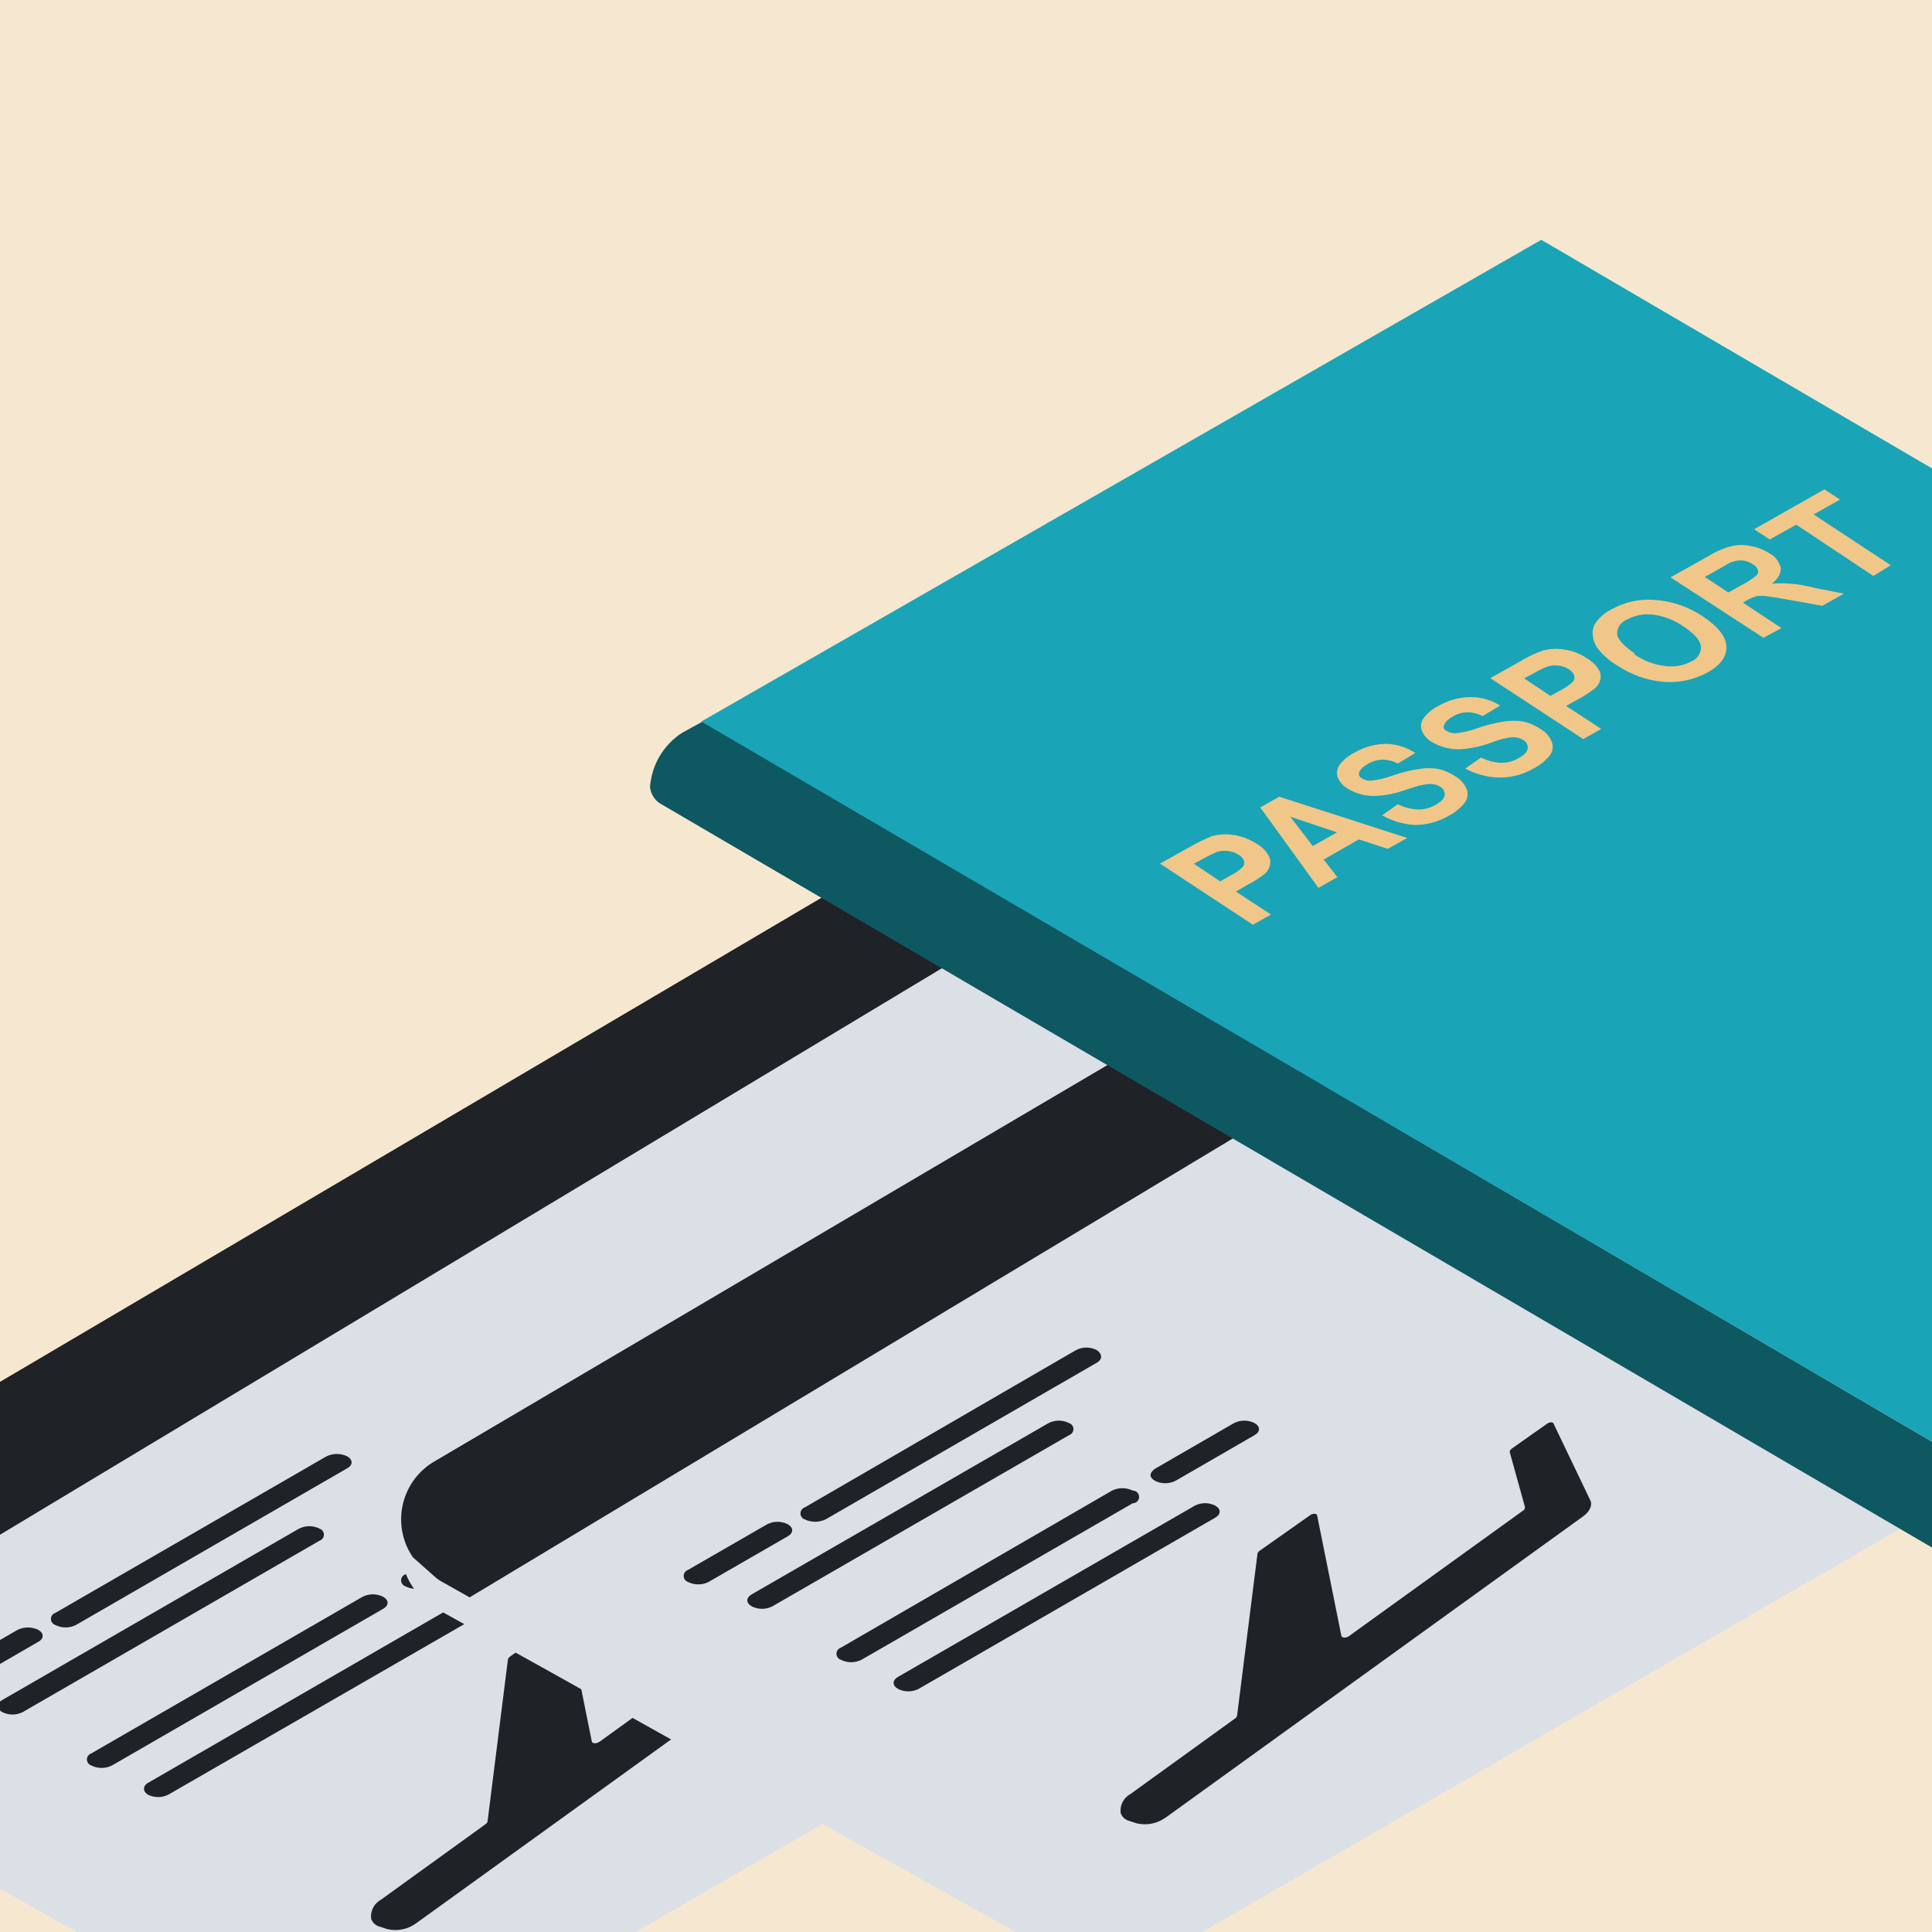 <svg width="320" height="320" viewBox="0 0 320 320" fill="none" xmlns="http://www.w3.org/2000/svg">
<g clip-path="url(#clip0_374_2640)">
<rect width="320" height="320" fill="#F6E8D0"/>
<g filter="url(#filter0_d_374_2640)">
<path d="M366.167 164.334L65.191 338.282C63.512 339.225 61.618 339.721 59.693 339.721C57.767 339.721 55.874 339.225 54.195 338.282L-33.913 289.007L-52.093 278.884C-53.569 278.058 -54.825 276.891 -55.759 275.481C-56.642 274.203 -57.246 272.753 -57.532 271.227C-57.819 269.7 -57.781 268.13 -57.422 266.619C-57.063 265.107 -56.39 263.688 -55.447 262.454C-54.504 261.22 -53.312 260.197 -51.948 259.453L245.858 83.993C247.528 83.055 249.411 82.562 251.326 82.562C253.242 82.562 255.125 83.055 256.795 83.993L276.779 95.075L289.258 101.998L366.283 145.078C367.962 146.069 369.351 147.482 370.312 149.178C371.273 150.873 371.773 152.791 371.761 154.74C371.75 156.689 371.227 158.6 370.245 160.284C369.263 161.968 367.857 163.364 366.167 164.334Z" fill="#DBE0E6"/>
</g>
<path d="M270.234 91.672L-46.363 282.084L-50.639 279.611C-51.157 279.322 -51.645 278.981 -52.094 278.593L-55.642 275.452C-56.525 274.174 -57.13 272.724 -57.416 271.197C-57.703 269.671 -57.665 268.101 -57.306 266.589C-56.947 265.078 -56.274 263.659 -55.331 262.425C-54.388 261.191 -53.196 260.168 -51.832 259.424L245.858 83.993C247.528 83.055 249.411 82.562 251.326 82.562C253.242 82.562 255.125 83.055 256.795 83.993L270.234 91.672Z" fill="#1F2227"/>
<path d="M57.511 243.193L12.599 269.139C12.063 269.413 11.47 269.555 10.868 269.555C10.267 269.555 9.674 269.413 9.138 269.139C8.932 269.068 8.754 268.934 8.628 268.757C8.502 268.58 8.435 268.368 8.435 268.15C8.435 267.933 8.502 267.721 8.628 267.544C8.754 267.366 8.932 267.233 9.138 267.161L54.079 241.215C54.614 240.957 55.201 240.823 55.795 240.823C56.389 240.823 56.976 240.957 57.511 241.215C58.471 241.767 58.471 242.669 57.511 243.193Z" fill="#1F2227"/>
<path d="M63.474 266.464L18.562 292.41C18.026 292.684 17.433 292.826 16.831 292.826C16.23 292.826 15.636 292.684 15.101 292.41C14.895 292.339 14.717 292.205 14.591 292.028C14.465 291.851 14.398 291.639 14.398 291.421C14.398 291.204 14.465 290.992 14.591 290.815C14.717 290.637 14.895 290.504 15.101 290.432L60.042 264.486C60.573 264.213 61.161 264.07 61.758 264.07C62.355 264.07 62.943 264.213 63.474 264.486C64.434 265.038 64.434 265.911 63.474 266.464Z" fill="#1F2227"/>
<path d="M-10.178 277.517L2.912 269.954C3.447 269.696 4.034 269.563 4.628 269.563C5.222 269.563 5.809 269.696 6.344 269.954C7.304 270.507 7.304 271.409 6.344 271.932L-6.774 279.524C-7.304 279.784 -7.886 279.919 -8.476 279.919C-9.066 279.919 -9.648 279.784 -10.178 279.524C-10.394 279.46 -10.583 279.327 -10.718 279.147C-10.853 278.966 -10.926 278.746 -10.926 278.521C-10.926 278.295 -10.853 278.076 -10.718 277.895C-10.583 277.714 -10.394 277.582 -10.178 277.517Z" fill="#1F2227"/>
<path d="M67.139 260.762L80.258 253.199C80.789 252.926 81.378 252.784 81.975 252.784C82.572 252.784 83.16 252.926 83.691 253.199C83.896 253.27 84.074 253.404 84.2 253.581C84.326 253.759 84.394 253.971 84.394 254.188C84.394 254.405 84.326 254.617 84.2 254.795C84.074 254.972 83.896 255.106 83.691 255.177L70.572 262.74C70.041 263.013 69.453 263.155 68.856 263.155C68.259 263.155 67.67 263.013 67.139 262.74C66.934 262.669 66.756 262.535 66.63 262.358C66.504 262.18 66.436 261.968 66.436 261.751C66.436 261.534 66.504 261.322 66.63 261.144C66.756 260.967 66.934 260.833 67.139 260.762Z" fill="#1F2227"/>
<path d="M24.584 295.261L73.743 266.87C74.274 266.597 74.862 266.455 75.459 266.455C76.056 266.455 76.645 266.597 77.175 266.87C77.381 266.942 77.559 267.076 77.685 267.253C77.811 267.43 77.879 267.642 77.879 267.859C77.879 268.077 77.811 268.289 77.685 268.466C77.559 268.643 77.381 268.777 77.175 268.848L27.9 297.239C27.369 297.512 26.781 297.654 26.184 297.654C25.587 297.654 24.998 297.512 24.468 297.239C23.624 296.686 23.624 295.784 24.584 295.261Z" fill="#1F2227"/>
<path d="M0.353 281.589L49.512 253.199C50.043 252.926 50.631 252.784 51.228 252.784C51.825 252.784 52.413 252.926 52.944 253.199C53.15 253.27 53.328 253.404 53.454 253.581C53.58 253.759 53.647 253.971 53.647 254.188C53.647 254.405 53.58 254.617 53.454 254.795C53.328 254.972 53.15 255.106 52.944 255.177L3.785 283.567C3.254 283.84 2.666 283.983 2.069 283.983C1.472 283.983 0.884 283.84 0.353 283.567C-0.607 283.015 -0.607 282.113 0.353 281.589Z" fill="#1F2227"/>
<path d="M132.065 253.315L126.247 257.446C126.138 257.511 126.051 257.606 125.994 257.719C125.938 257.833 125.914 257.96 125.927 258.086L128.428 267.074C128.442 267.204 128.416 267.334 128.354 267.449C128.292 267.563 128.196 267.656 128.079 267.714L99.311 288.483C98.817 288.832 98.118 288.803 98.031 288.483L94.017 268.558C94.017 268.15 93.232 268.092 92.737 268.558L84.476 274.375C84.308 274.497 84.185 274.671 84.127 274.87L80.753 301.689C80.73 301.787 80.687 301.878 80.627 301.958C80.567 302.038 80.491 302.105 80.404 302.155L63.125 314.633C62.562 314.934 62.102 315.397 61.806 315.963C61.511 316.528 61.392 317.17 61.467 317.804C61.578 318.123 61.766 318.41 62.014 318.639C62.263 318.867 62.565 319.03 62.893 319.113L64.143 319.52C64.978 319.719 65.846 319.731 66.686 319.555C67.526 319.379 68.317 319.02 69.001 318.502L138.057 268.703C139.162 267.889 139.657 266.812 139.249 265.998L133.199 253.403C133.17 252.995 132.617 252.995 132.065 253.315Z" fill="#1F2227"/>
<g filter="url(#filter1_d_374_2640)">
<path d="M490.403 146.823L189.339 320.771C187.665 321.728 185.77 322.231 183.842 322.231C181.913 322.231 180.018 321.728 178.344 320.771L90.236 271.525L72.055 261.431C70.572 260.603 69.314 259.424 68.39 257.999C67.512 256.719 66.911 255.27 66.627 253.744C66.343 252.218 66.382 250.649 66.741 249.139C67.1 247.63 67.771 246.212 68.712 244.977C69.652 243.742 70.841 242.718 72.201 241.971L369.978 66.539C371.656 65.61 373.543 65.122 375.461 65.122C377.379 65.122 379.266 65.61 380.944 66.539L400.928 77.651L413.407 84.574L490.403 127.625C492.081 128.603 493.474 130.004 494.441 131.689C495.409 133.373 495.918 135.281 495.918 137.224C495.918 139.166 495.409 141.075 494.441 142.759C493.474 144.443 492.081 145.845 490.403 146.823Z" fill="#DBE0E6"/>
</g>
<path d="M394.412 74.19L77.786 264.572L73.394 262.1C72.863 261.831 72.373 261.489 71.939 261.082L68.39 257.94C67.512 256.661 66.911 255.211 66.627 253.686C66.343 252.16 66.382 250.591 66.741 249.081C67.1 247.571 67.771 246.153 68.712 244.919C69.652 243.684 70.841 242.66 72.201 241.913L369.978 66.539C371.656 65.61 373.543 65.122 375.461 65.122C377.379 65.122 379.266 65.61 380.944 66.539L394.412 74.19Z" fill="#1F2227"/>
<path d="M181.66 225.711L136.748 251.657C136.207 251.916 135.616 252.05 135.017 252.05C134.418 252.05 133.826 251.916 133.286 251.657C133.081 251.586 132.903 251.452 132.777 251.275C132.651 251.098 132.583 250.886 132.583 250.668C132.583 250.451 132.651 250.239 132.777 250.062C132.903 249.885 133.081 249.751 133.286 249.68L178.227 223.616C178.758 223.343 179.347 223.201 179.944 223.201C180.541 223.201 181.129 223.343 181.66 223.616C182.62 224.285 182.62 225.158 181.66 225.711Z" fill="#1F2227"/>
<path d="M187.623 248.981L142.71 274.899C142.174 275.172 141.581 275.315 140.98 275.315C140.378 275.315 139.785 275.172 139.249 274.899C139.044 274.827 138.866 274.694 138.74 274.517C138.614 274.339 138.546 274.127 138.546 273.91C138.546 273.692 138.614 273.48 138.74 273.303C138.866 273.126 139.044 272.992 139.249 272.921L184.19 246.887C184.726 246.629 185.312 246.495 185.907 246.495C186.501 246.495 187.087 246.629 187.623 246.887C187.9 246.887 188.167 246.997 188.363 247.194C188.56 247.39 188.67 247.656 188.67 247.934C188.67 248.212 188.56 248.478 188.363 248.674C188.167 248.871 187.9 248.981 187.623 248.981Z" fill="#1F2227"/>
<path d="M113.942 260.035L127.061 252.472C127.592 252.199 128.18 252.056 128.777 252.056C129.374 252.056 129.963 252.199 130.494 252.472C131.453 253.025 131.453 253.897 130.494 254.45L117.375 262.013C116.844 262.286 116.255 262.428 115.658 262.428C115.062 262.428 114.473 262.286 113.942 262.013C113.737 261.941 113.559 261.808 113.433 261.631C113.307 261.453 113.239 261.241 113.239 261.024C113.239 260.806 113.307 260.594 113.433 260.417C113.559 260.24 113.737 260.106 113.942 260.035Z" fill="#1F2227"/>
<path d="M191.288 243.28L204.378 235.717C204.909 235.444 205.497 235.302 206.094 235.302C206.691 235.302 207.28 235.444 207.81 235.717C208.77 236.27 208.77 237.142 207.81 237.695L194.721 245.258C194.19 245.531 193.601 245.673 193.005 245.673C192.408 245.673 191.819 245.531 191.288 245.258C190.328 244.705 190.328 243.978 191.288 243.28Z" fill="#1F2227"/>
<path d="M148.732 277.75L197.891 249.389C198.417 249.116 199 248.974 199.593 248.974C200.185 248.974 200.768 249.116 201.294 249.389C202.254 249.941 202.254 250.814 201.294 251.367L152.164 279.728C151.633 280.001 151.045 280.143 150.448 280.143C149.851 280.143 149.263 280.001 148.732 279.728C147.772 279.175 147.772 278.303 148.732 277.75Z" fill="#1F2227"/>
<path d="M124.501 264.078L173.66 235.717C174.191 235.444 174.78 235.302 175.377 235.302C175.974 235.302 176.562 235.444 177.093 235.717C177.298 235.788 177.476 235.922 177.602 236.099C177.728 236.277 177.796 236.489 177.796 236.706C177.796 236.923 177.728 237.135 177.602 237.313C177.476 237.49 177.298 237.624 177.093 237.695L127.934 266.056C127.403 266.329 126.814 266.472 126.217 266.472C125.62 266.472 125.032 266.329 124.501 266.056C123.541 265.503 123.541 264.631 124.501 264.078Z" fill="#1F2227"/>
<path d="M256.213 235.833L250.396 239.935C250.134 240.138 250.017 240.371 250.076 240.575L252.577 249.592C252.577 249.796 252.577 250.028 252.228 250.232L223.46 270.972C222.965 271.35 222.267 271.292 222.18 270.972L218.166 251.046C218.166 250.639 217.38 250.61 216.886 251.046L208.625 256.864C208.537 256.919 208.461 256.991 208.401 257.076C208.341 257.161 208.298 257.257 208.276 257.359L204.901 284.149C204.879 284.25 204.836 284.346 204.776 284.431C204.717 284.516 204.64 284.588 204.552 284.643L187.274 297.122C186.708 297.419 186.246 297.882 185.949 298.449C185.653 299.015 185.537 299.659 185.616 300.293C185.726 300.612 185.914 300.899 186.163 301.128C186.412 301.356 186.714 301.519 187.041 301.602L188.292 302.009C189.127 302.198 189.994 302.205 190.832 302.03C191.67 301.854 192.461 301.5 193.15 300.991L262.205 251.163C263.311 250.377 263.805 249.301 263.398 248.487L257.348 235.862C257.319 235.513 256.679 235.484 256.213 235.833Z" fill="#1F2227"/>
<path d="M112.983 121.371C111.433 122.368 110.143 123.718 109.217 125.311C108.292 126.904 107.758 128.694 107.66 130.534V129.545C107.586 130.207 107.69 130.876 107.961 131.484C108.232 132.093 108.66 132.618 109.201 133.006L327.538 260.733C326.999 260.349 326.573 259.829 326.302 259.226C326.031 258.622 325.925 257.958 325.996 257.3V258.289C326.108 256.465 326.649 254.692 327.573 253.116C328.498 251.539 329.782 250.202 331.319 249.214L334.606 247.352L116.386 119.509L112.983 121.371Z" fill="#0E5862"/>
<path d="M116.153 119.51L255.283 39.721L472.572 166.836L333.414 246.626L116.153 119.51Z" fill="#1AA4B7"/>
<path d="M207.52 153.164L192.132 143.042L196.931 140.366C198.142 139.649 199.407 139.026 200.713 138.504C201.897 138.181 203.136 138.112 204.349 138.3C205.72 138.517 207.029 139.022 208.189 139.784C208.969 140.231 209.62 140.872 210.079 141.645C210.386 142.151 210.48 142.758 210.341 143.332C210.215 143.86 209.93 144.337 209.527 144.7C208.622 145.417 207.648 146.04 206.618 146.561L204.698 147.667L210.516 151.477L207.52 153.164ZM197.746 143.071L202.109 145.98L203.738 145.049C204.531 144.689 205.251 144.186 205.862 143.565C205.974 143.424 206.048 143.256 206.079 143.078C206.109 142.901 206.095 142.718 206.036 142.547C205.865 142.136 205.557 141.796 205.163 141.587C204.611 141.212 203.968 140.991 203.302 140.947C202.674 140.864 202.035 140.934 201.44 141.151C201.013 141.325 200.257 141.704 199.171 142.285L197.746 143.071Z" fill="#F0C789"/>
<path d="M233.088 138.795L229.859 140.598L225.06 139.028L219.242 142.373L221.511 145.282L218.369 147.056L208.741 133.734L211.883 131.959L233.088 138.795ZM221.453 137.864L213.715 135.275L217.439 140.133L221.453 137.864Z" fill="#F0C789"/>
<path d="M228.928 135.043L231.517 133.21C232.552 133.722 233.68 134.019 234.833 134.083C235.854 134.1 236.859 133.838 237.742 133.326C238.702 132.803 239.197 132.25 239.284 131.697C239.307 131.416 239.247 131.135 239.113 130.887C238.979 130.639 238.775 130.435 238.528 130.301C238.148 130.066 237.721 129.917 237.277 129.865C236.689 129.818 236.098 129.877 235.532 130.039C235.066 130.039 234.048 130.447 232.477 130.941C230.903 131.486 229.255 131.79 227.59 131.843C226.016 131.844 224.473 131.401 223.14 130.563C222.436 130.146 221.886 129.514 221.569 128.759C221.451 128.417 221.416 128.051 221.467 127.692C221.517 127.333 221.652 126.991 221.86 126.694C222.5 125.867 223.314 125.192 224.245 124.716C225.898 123.728 227.788 123.205 229.714 123.204C231.392 123.276 233.019 123.799 234.426 124.716L231.517 126.461C230.736 126.052 229.869 125.833 228.987 125.822C228.136 125.846 227.305 126.086 226.572 126.52C225.7 127.014 225.205 127.538 225.089 128.032C225.065 128.216 225.1 128.402 225.189 128.564C225.278 128.726 225.416 128.855 225.583 128.934C225.992 129.192 226.467 129.324 226.95 129.312C228.243 129.186 229.515 128.893 230.732 128.439C232.139 127.942 233.59 127.581 235.066 127.363C236.116 127.189 237.187 127.189 238.237 127.363C239.277 127.608 240.262 128.042 241.146 128.643C241.939 129.116 242.56 129.829 242.92 130.679C243.066 131.047 243.115 131.445 243.064 131.837C243.014 132.229 242.864 132.601 242.629 132.919C241.919 133.833 241.015 134.578 239.982 135.101C238.273 136.111 236.324 136.643 234.339 136.642C232.437 136.528 230.587 135.981 228.928 135.043Z" fill="#F0C789"/>
<path d="M242.688 127.305L245.306 125.473C246.331 125.981 247.449 126.278 248.593 126.345C249.613 126.362 250.619 126.101 251.501 125.589C252.461 125.065 252.985 124.513 253.043 123.96C253.07 123.679 253.012 123.395 252.877 123.147C252.743 122.898 252.537 122.695 252.287 122.564C251.918 122.328 251.5 122.179 251.065 122.128C250.478 122.081 249.886 122.14 249.32 122.302C248.854 122.302 247.807 122.709 246.411 123.204C244.835 123.744 243.189 124.048 241.524 124.106C239.942 124.093 238.394 123.65 237.044 122.826C236.349 122.407 235.808 121.774 235.503 121.022C235.372 120.681 235.331 120.313 235.381 119.952C235.432 119.591 235.574 119.248 235.794 118.957C236.415 118.124 237.221 117.446 238.15 116.979C239.804 115.993 241.693 115.471 243.618 115.466C245.337 115.464 247.021 115.948 248.476 116.863L245.567 118.608C244.788 118.192 243.92 117.973 243.037 117.968C242.195 117.994 241.374 118.234 240.651 118.666C239.779 119.161 239.284 119.684 239.168 120.179C239.052 120.673 239.168 120.819 239.633 121.08C240.054 121.335 240.538 121.466 241.03 121.458C242.313 121.332 243.574 121.039 244.782 120.586C246.189 120.091 247.641 119.731 249.116 119.51C250.176 119.335 251.256 119.335 252.316 119.51C253.356 119.755 254.342 120.188 255.225 120.789C256.025 121.254 256.649 121.97 256.999 122.826C257.152 123.19 257.208 123.588 257.162 123.98C257.116 124.372 256.97 124.746 256.737 125.065C256.022 125.986 255.107 126.732 254.061 127.247C252.352 128.257 250.403 128.79 248.418 128.789C246.417 128.756 244.453 128.248 242.688 127.305Z" fill="#F0C789"/>
<path d="M262.234 122.418L246.847 112.324L251.646 109.619C252.843 108.884 254.11 108.27 255.428 107.786C256.6 107.45 257.832 107.381 259.035 107.583C260.423 107.767 261.748 108.275 262.903 109.066C263.674 109.513 264.324 110.142 264.794 110.899C265.102 111.415 265.196 112.031 265.056 112.615C264.912 113.127 264.63 113.59 264.241 113.953C263.33 114.668 262.356 115.301 261.333 115.844L259.384 116.92L265.201 120.731L262.234 122.418ZM252.432 112.353L256.795 115.262L258.424 114.36C259.209 113.987 259.926 113.485 260.547 112.877C260.657 112.734 260.73 112.567 260.761 112.389C260.791 112.212 260.778 112.03 260.722 111.859C260.556 111.446 260.26 111.098 259.878 110.87C259.322 110.503 258.681 110.283 258.017 110.23C257.377 110.17 256.732 110.249 256.126 110.463C255.35 110.781 254.601 111.16 253.886 111.597L252.432 112.353Z" fill="#F0C789"/>
<path d="M267.791 110.172C266.521 109.429 265.414 108.44 264.533 107.263C264.107 106.621 263.856 105.879 263.805 105.11C263.727 104.4 263.914 103.685 264.329 103.103C265.004 102.179 265.892 101.43 266.918 100.922C269.149 99.678 271.705 99.141 274.248 99.38C277.05 99.596 279.746 100.539 282.073 102.114C284.545 103.772 285.854 105.401 285.942 107.059C286.029 108.717 285.011 110.143 282.858 111.364C280.611 112.595 278.053 113.142 275.499 112.935C272.736 112.684 270.083 111.733 267.791 110.172ZM270.699 108.368C272.214 109.439 273.975 110.11 275.819 110.317C277.298 110.524 278.804 110.26 280.124 109.561C280.625 109.364 281.051 109.013 281.338 108.558C281.626 108.102 281.761 107.567 281.724 107.03C281.578 106.012 280.618 104.936 278.815 103.743C277.31 102.695 275.573 102.026 273.754 101.794C272.288 101.618 270.803 101.902 269.507 102.609C268.992 102.792 268.551 103.138 268.252 103.595C267.952 104.052 267.811 104.595 267.849 105.14C268.052 105.983 269.012 107.059 270.758 108.223L270.699 108.368Z" fill="#F0C789"/>
<path d="M292.079 105.634L276.691 95.628L282.974 92.108C284.171 91.36 285.476 90.801 286.843 90.45C287.887 90.217 288.97 90.217 290.014 90.45C291.116 90.637 292.166 91.053 293.097 91.672C293.565 91.914 293.974 92.256 294.296 92.673C294.617 93.09 294.844 93.572 294.959 94.086C294.959 94.959 294.581 95.802 293.475 96.675C294.443 96.588 295.417 96.588 296.384 96.675C297.296 96.675 298.692 96.908 300.573 97.373L305.402 98.333L301.824 100.34L296.326 99.351C294.387 99.002 293.107 98.799 292.486 98.74C291.975 98.663 291.456 98.663 290.945 98.74C290.356 98.918 289.79 99.162 289.258 99.468L288.676 99.817L295.075 104.035L292.079 105.634ZM286.261 98.13L288.472 96.908C289.361 96.454 290.199 95.908 290.974 95.279C291.084 95.16 291.158 95.012 291.189 94.853C291.22 94.694 291.206 94.529 291.148 94.377C290.99 93.975 290.69 93.643 290.305 93.446C289.811 93.108 289.241 92.898 288.647 92.835C288.064 92.781 287.477 92.861 286.93 93.068C286.64 93.068 285.912 93.592 284.691 94.261L282.364 95.57L286.261 98.13Z" fill="#F0C789"/>
<path d="M310.288 95.395L297.518 86.901L293.126 89.345L290.537 87.658L302.172 81.055L304.761 82.742L300.398 85.214L313.168 93.621L310.288 95.395Z" fill="#F0C789"/>
</g>
<defs>
<filter id="filter0_d_374_2640" x="-57.723" y="82.562" width="429.484" height="262.047" filterUnits="userSpaceOnUse" color-interpolation-filters="sRGB">
<feFlood flood-opacity="0" result="BackgroundImageFix"/>
<feColorMatrix in="SourceAlpha" type="matrix" values="0 0 0 0 0 0 0 0 0 0 0 0 0 0 0 0 0 0 127 0" result="hardAlpha"/>
<feOffset dy="4.889"/>
<feComposite in2="hardAlpha" operator="out"/>
<feColorMatrix type="matrix" values="0 0 0 0 0 0 0 0 0 0 0 0 0 0 0 0 0 0 1 0"/>
<feBlend mode="normal" in2="BackgroundImageFix" result="effect1_dropShadow_374_2640"/>
<feBlend mode="normal" in="SourceGraphic" in2="effect1_dropShadow_374_2640" result="shape"/>
</filter>
<filter id="filter1_d_374_2640" x="66.439" y="65.122" width="429.479" height="261.998" filterUnits="userSpaceOnUse" color-interpolation-filters="sRGB">
<feFlood flood-opacity="0" result="BackgroundImageFix"/>
<feColorMatrix in="SourceAlpha" type="matrix" values="0 0 0 0 0 0 0 0 0 0 0 0 0 0 0 0 0 0 127 0" result="hardAlpha"/>
<feOffset dy="4.889"/>
<feComposite in2="hardAlpha" operator="out"/>
<feColorMatrix type="matrix" values="0 0 0 0 0 0 0 0 0 0 0 0 0 0 0 0 0 0 1 0"/>
<feBlend mode="normal" in2="BackgroundImageFix" result="effect1_dropShadow_374_2640"/>
<feBlend mode="normal" in="SourceGraphic" in2="effect1_dropShadow_374_2640" result="shape"/>
</filter>
<clipPath id="clip0_374_2640">
<rect width="320" height="320" fill="white"/>
</clipPath>
</defs>
</svg>
